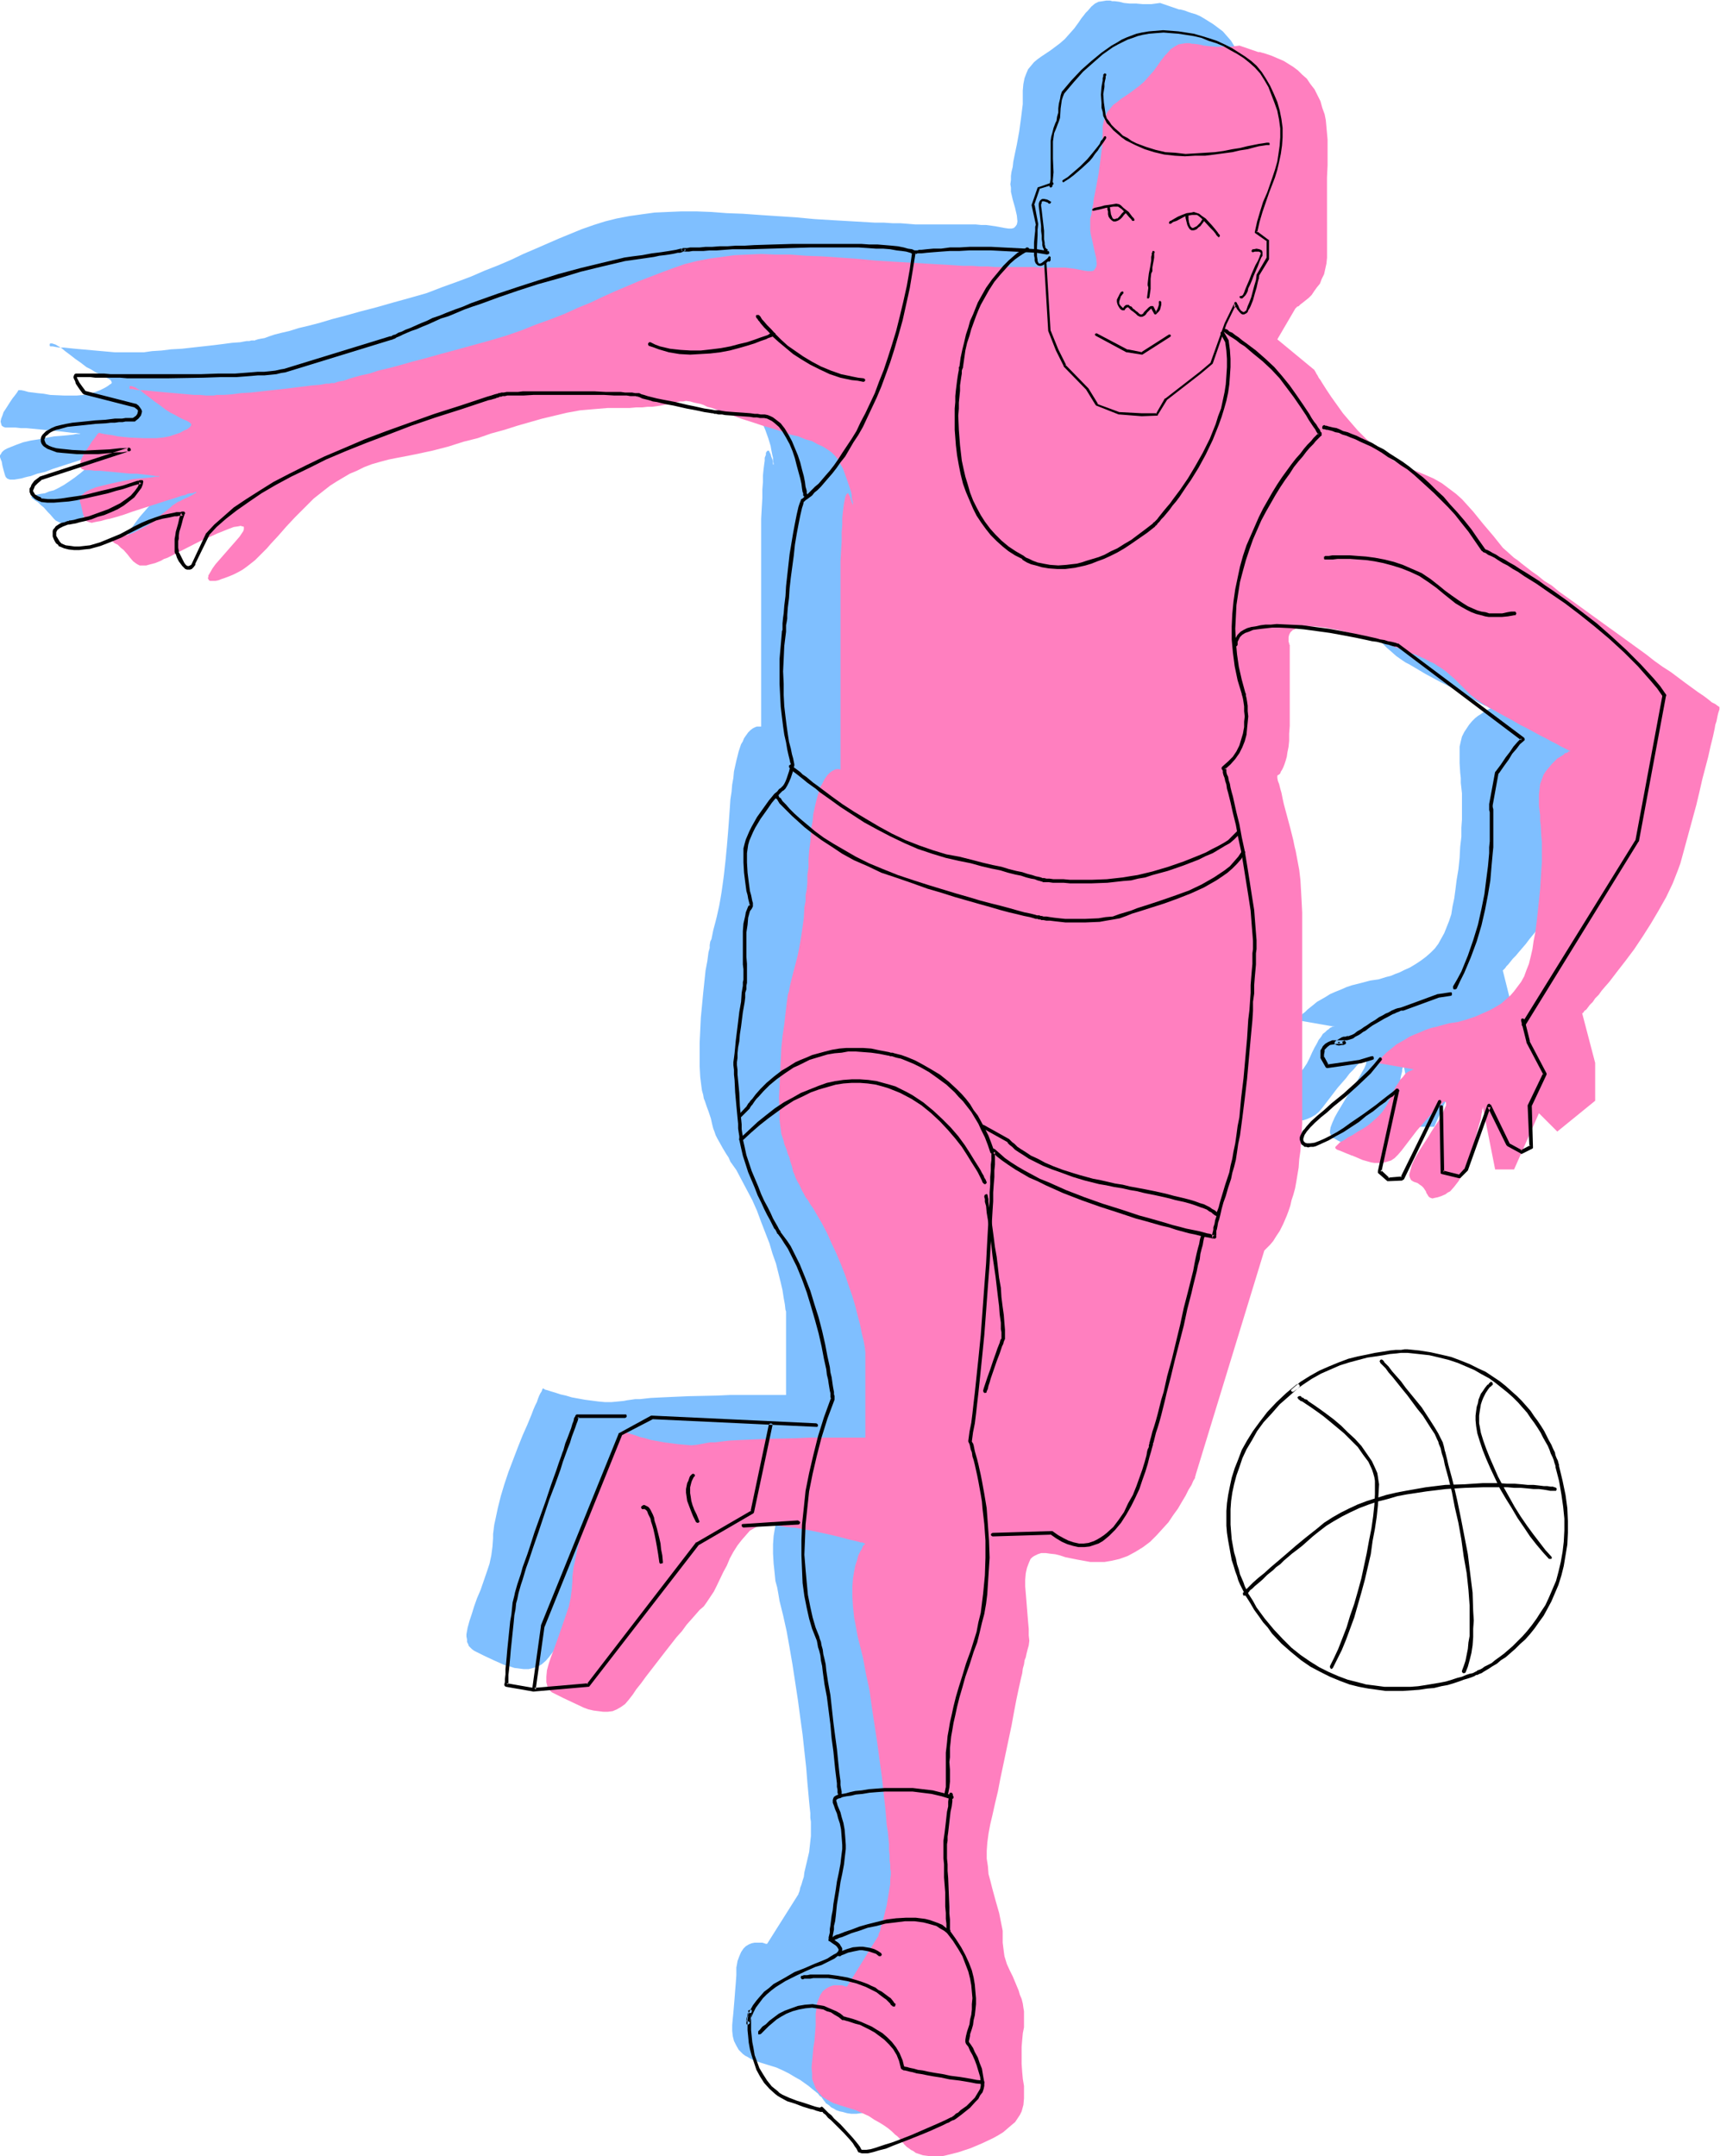 <svg xmlns="http://www.w3.org/2000/svg" fill-rule="evenodd" height="588.515" preserveAspectRatio="none" stroke-linecap="round" viewBox="0 0 2906 3642" width="469.545"><style>.pen1{stroke:none}.brush3{fill:#000}</style><path class="pen1" style="fill:#7fbfff" d="m1960 5-15 2h-14l-11-1h-11l-10-1-8-2-8-1h-4l-3-1h-7l-6 1-7 1-6 3-6 5-6 7-4 4-3 4-4 5-4 6-8 11-8 9-8 9-8 7-8 6-8 6-15 10-7 5-6 5-5 6-5 6-3 7-3 8-2 10-1 11v23l-3 24-3 22-4 22-4 19-2 10-1 9-2 8-1 7v7l-1 7 1 6v7l3 13 4 14 3 13 1 10-1 5-2 3-3 3-4 1h-5l-7-1-16-3-15-2h-8l-10-1h-102l-12-1-13-1h-13l-15-1h-15l-17-1-17-1-35-2-33-2-32-3-31-2-30-2-28-2-27-1-26-2-26-1h-24l-24 1-22 1-22 3-21 3-21 4-20 5-19 6-20 7-39 16-39 17-21 9-21 10-21 9-23 9-23 10-24 9-25 9-26 10-28 8-29 8-28 8-27 7-25 7-23 6-20 6-19 5-17 4-16 5-13 3-12 3-9 3-8 3-6 1-5 1-3 1h-1l-1 1h-6l-4 1h-4l-6 1-5 1-14 1-15 2-16 2-18 2-36 4-18 1-16 2-16 1-14 2h-49l-11-1-45-4-11-1-10-1-9-1h-8l-6-1-5-1h-4l-1-1v-3l1-1h3l3 1 3 1 5 3 5 3 6 5 8 6 9 7 10 7 9 7 8 4 8 5 7 3 3 2 3 1 5 3 4 2 3 2 1 2 1 2-1 2-2 1-4 3-5 3-8 4-8 3-9 3-11 2-11 1h-22l-23-1-11-2-10-1-8-1-8-1-7-2-5-1h-5l-1 2-2 3-3 4-4 5-4 6-7 11-4 6-2 6-2 5-1 5 1 4 1 3 3 2 3 1h17l9 1h9l42 4 10 1 10 1 8 1 8 1h6l5 1h5-2l-2 1h-6l-4 1-9 1-11 1-13 1-26 5-13 2-13 3-11 4-10 4-5 2-4 2-3 2-3 3-1 2-2 3v3l1 3 2 5 1 6 2 8 2 7 1 3 1 2 2 2 2 1 3 1h7l6-1 6-1 7-2 4-1 5-1 11-4 13-3 13-5 59-19 13-4 12-4 5-1 5-2 5-1 3-1h3l2-1h2l-1 1-1 1-2 1-4 2-7 3-5 3-5 2-3 1-3 2h-1l-3 2-4 3-2 2-4 3-4 3-6 5-7 6-4 3-5 4-10 7-9 6-9 5-8 4-8 2-7 3-7 1-5 1-5 1-3 1-2 1-1 1v1l2 2 4 3 5 3 5 5 5 4 7 8 4 4 6 7 3 3 4 2 4 2h11l7-2 8-2 9-4 11-5 49-25 13-6 12-5 11-5 10-4 9-4 9-3 6-1 6-1h2l1 1h1l1 2v1l-1 2-1 3-1 2-5 7-6 7-6 7-8 9-14 16-6 8-5 7-5 6-3 6v6l1 1 2 1 2 1h3l4-1 5-1 5-1 7-2 7-3 8-3 8-4 7-4 7-5 14-11 13-13 6-7 7-7 13-15 14-15 14-16 16-16 16-15 18-15 10-7 10-7 11-7 11-6 12-5 13-6 13-5 14-4 14-4 16-3 15-3 16-3 28-7 27-7 25-7 24-7 23-7 22-7 21-6 42-12 22-5 21-5 22-4 23-2 23-2h37l12-1h9l9-1h8l8-1 6-1 6-1 5-1 4-1 7-1 6-2 6-1h4l6-1 6 1 8 2 4 1 6 1 5 2 7 3 7 2 9 3 9 3 10 4 21 8 20 6 18 6 17 5 16 5 14 4 13 4 12 4 11 4 9 4 9 5 8 4 6 6 7 5 5 7 4 7 4 8 3 7 5 14 4 13 1 6 1 5 1 5 1 4v6l1 3v3l-1-1v-3l-1-5-2-5-1-4-2-4-1-2h-2l-2 2-1 2v3l-2 5v5l-1 7-1 8-1 10v11l-1 13v14l-1 17-1 18v352-1h-7l-3 1-4 2-4 3-4 4-5 7-2 3-2 5-3 5-2 6-2 6-2 8-2 8-2 9-2 9-1 11-2 11-1 12-2 13-1 15-1 14-1 14-1 13-1 12-1 12-1 10-1 11-1 9-2 18-2 15-2 14-2 12-2 11-2 9-2 9-2 8-4 15-3 15-2 4-1 6v5l-2 7-2 15-3 16-2 19-2 19-2 21-2 21-2 42v40l1 18 1 8 1 8 1 7 2 7 1 6 2 5 3 9 3 8 2 6 2 6 2 9 2 8 2 5 2 6 3 6 4 7 5 9 3 5 3 5 4 6 3 7 5 7 5 7 9 17 9 17 9 17 8 18 7 19 7 18 7 18 5 17 6 17 4 16 4 16 3 13 2 13 2 11 1 9 1 3v141h-95l-22 1-47 1-23 1-22 1-20 1-9 1-9 1h-8l-7 1-7 1-5 1-10 1-11 1h-11l-11-1-23-3-22-4-10-3-9-2-9-3-7-2-6-2-4-1-3-2h-1l-1 2-1 3-2 3-2 4-2 5-2 6-3 6-3 7-3 8-7 17-8 18-8 20-16 42-7 21-6 20-5 20-4 19-2 9-1 8-1 8v7l-1 14-2 15-3 14-5 15-10 29-6 14-5 14-4 13-4 12-3 11-2 11v4l1 5v4l2 4 1 3 5 5 4 3 16 8 17 8 18 8 8 2 9 3 8 1 8 1h8l8-2 7-2 7-4 7-6 6-7 6-8 7-9 7-10 8-11 17-22 18-23 17-22 9-11 8-10 8-9 8-9 7-7 6-7 6-7 6-8 5-9 6-11 11-22 5-12 6-11 6-11 6-11 7-10 7-8 8-7 8-5 4-2 5-2 5-1h15l12 2 13 1 13 2 28 5 27 6 13 3 12 3 11 3 10 2 8 2 6 1 2 1 2 1h1-1l-1 2-2 2-2 5-3 5-3 6-3 8-2 9-2 10-2 12-1 14v16l1 17 1 9 1 10 1 10 3 11 2 11 2 12 6 24 6 27 5 28 5 29 9 59 4 30 4 29 3 28 3 27 2 25 1 11 1 11 1 11 1 10 1 9v8l1 7v24l-1 9-2 18-4 17-4 17-1 8-2 6-2 7-2 5-1 5-1 3-1 2v1l-53 84h-2l-3-1-3-1h-13l-5 1-5 2-5 3-4 4-4 6-3 7-3 8-1 6-1 5v13l-1 14-1 12-1 13-1 12-1 12-1 10-1 11v10l1 9 2 8 4 8 4 7 7 7 4 3 4 2 5 3 6 3 6 2 6 2 13 4 13 4 11 5 10 5 10 6 9 5 7 5 7 5 6 5 5 4 5 4 3 4 3 2 2 3 1 1v1h1v1l2 2 1 2 3 2 3 2 3 3 4 2 5 3 6 2 5 1 7 2 7 1h9l8-1 10-1 20-5 20-7 20-8 19-9 8-5 9-6 7-5 7-6 5-6 5-5 4-6 2-6 3-11 2-11v-11l-1-10-1-12-1-12-1-13-1-15v-7l1-7 1-12 1-11 1-10 1-10v-11l-1-6-1-6-1-7-2-8-2-7-2-7-5-12-5-12-3-5-2-5-5-12-4-13-2-6-1-8v-9l-1-9v-10l-1-10-2-10-3-10-6-21-6-22-3-12-2-12-2-12-1-13v-27l2-15 4-16 4-17 4-18 4-21 5-21 18-90 4-22 5-21 4-19 4-18 1-8 2-8 1-7 2-7 1-5 2-5 1-4 1-4 1-7 1-8v-9l-1-11v-11l-1-12-3-25-1-24v-11l1-11 1-9 3-8 4-7 2-3 3-2 6-3 7-2h7l8 1 8 1 9 2 9 3 9 2 11 2 10 2 11 2h24l13-2 12-3 14-5 14-7 12-8 12-9 11-11 11-11 9-11 9-12 8-11 7-12 6-10 5-10 4-8 4-7 2-5 1-2 1-2v-1l116-380h1l2-2 3-3 4-4 5-6 5-8 6-10 6-11 3-7 3-7 2-8 3-9 3-9 3-10 2-10 3-11 2-12 1-12 2-14 2-14 1-15 1-16 1-16v-356l-1-20-1-18-1-18-2-16-3-16-3-16-2-8-3-10-5-20-10-41-2-10-3-9-2-8-1-7-2-6-1-4-1-3v-1h1l1-1 2-1 1-2 2-3 2-3 2-4 2-5 2-6 1-7 2-8 1-9 2-10v-163l-1-2-1-2v-8l1-4 2-4 5-4 2-1 4-2 3-2h5l5-1h20l8 1 9 1 10 1 11 3 12 3 13 3 14 4 15 4 15 5 14 5 13 4 12 5 11 4 10 4 9 4 8 4 8 4 7 3 6 4 5 3 10 7 8 7 7 6 6 6 13 13 7 6 9 8 10 7 6 4 6 3 27 16 13 7 13 7 12 6 11 6 10 6 10 5 9 5 8 4 7 4 6 3 5 2 3 2 2 1h1l-1 1h-1l-3 2-3 1-4 3-4 3-5 3-5 4-5 5-5 6-4 6-4 6-4 8-2 8-2 9v28l1 16 1 9v8l2 18v44l-1 14v15l-2 17-1 19-2 19-3 18-2 16-2 15-3 14-2 13-4 12-4 10-4 10-5 9-5 9-6 8-7 7-8 7-8 6-9 6-10 6-9 4-8 4-8 3-7 3-8 2-13 4-7 1-7 1-15 4-8 2-8 2-9 3-9 4-10 4-9 4-8 5-7 4-7 4-6 5-5 4-5 4-4 4-4 3-3 3-2 3-2 2-1 2-1 1 63 11h-4l-4 2-2 2-3 2-3 3-4 3-3 5-4 5-3 6-4 7-4 8-4 9-5 10-6 9-7 8-9 7-8 7-9 7-10 5-8 6-8 4-7 4-6 4-5 3-2 4-1 1v1l1 1 1 1 2 2 2 1 13 5 13 5 13 6 14 3 7 2h14l6-2 7-3 7-4 6-5 6-7 13-17 13-17 14-16 6-8 7-7 5-6 5-5 5-3 3-3 3-1v1l1 1v2l-1 3v2l-3 7-4 7-5 9-5 9-7 9-6 10-12 20-6 10-5 9-4 9-3 8-1 6v4l1 2 1 2 1 3 2 1 3 1 5 3 4 2 4 3 2 3 3 3 1 3 3 6 2 2 2 2 2 1h7l5-1 5-2 8-3 3-3 4-3 7-7 7-9 6-10 6-12 5-12 9-26 4-13 3-12 3-11 2-10 2-8v-3l1-3v-4l1-1v-1l21 106h31l43-96 31 32 63-53v-63l-21-84 1-1 1-1 2-2 2-3 3-3 4-5 4-5 5-5 5-6 6-7 6-7 6-8 14-17 14-18 14-20 15-21 14-22 13-22 13-23 11-23 9-23 4-11 3-11 23-88 5-22 6-21 5-20 4-19 4-17 4-16 4-14 3-13 2-9 1-4v-4l1-2v-2l1-1v-1h-1l-3-2-3-3-6-4-7-5-8-5-9-7-10-7-11-8-12-9-13-9-13-10-14-9-14-11-30-21-61-44-29-21-14-10-13-10-13-10-12-8-11-9-11-7-9-7-8-7-7-5-6-4-9-9-9-9-17-19-16-21-17-20-9-11-10-10-11-9-11-10-13-9-14-7-15-8-17-6-9-4-8-3-18-9-16-11-15-13-15-13-14-14-13-15-12-14-11-14-9-14-9-12-7-11-3-5-2-4-2-4-2-3-2-2-1-2v-1l-1-1-63-52 32-53 2-2 2-1 4-3 4-3 4-4 5-5 5-4 5-6 5-7 4-7 4-7 3-8 3-9 1-9 1-10V247l1-20 1-42v-22l-2-22-2-10-2-11-3-10-4-11-4-10-6-10-6-10-7-8-7-8-8-6-8-6-8-5-8-5-7-4-7-3-7-2-6-2-5-2-4-1-4-1h-2l-32-11z"/><path class="pen1" style="fill:#ff7fbf" d="m2094 77-15 2h-25l-11-1-9-1-9-2-8-1h-3l-4-1h-7l-6 1-6 1-7 4-6 4-6 7-4 4-3 4-4 5-4 6-8 11-8 9-8 9-8 7-8 6-8 6-15 10-6 5-7 5-5 6-5 6-3 7-3 8-2 10v11l-1 23-3 24-3 22-4 22-4 20-1 9-2 9-1 8-2 7v20l1 7 3 13 3 14 3 13 1 10-1 5-2 3-2 3-4 1h-6l-7-1-15-3-16-2h-40l-14-1h-65l-12-1h-13l-14-1h-15l-15-1-16-1-18-1-34-2-34-2-32-2-31-3-29-2-29-2-27-1-26-2h-25l-25-1-23 1-22 1-22 3-22 3-20 4-20 5-20 7-19 7-39 15-40 17-20 9-21 10-22 9-22 10-23 9-25 9-25 10-26 9-27 8-29 8-29 8-26 7-25 7-23 6-21 6-19 5-17 4-15 5-14 3-11 3-10 3-8 3-6 1-5 1-2 1h-1l-2 1h-5l-4 1h-5l-5 1-6 1-13 1-16 2-16 2-17 2-36 4-18 2-17 1-15 2-14 1h-12l-5 1h-13l-10-1h-10l-11-1-45-4-11-1-9-1-10-1h-7l-7-1-4-1h-5v-5h3l3 1 3 1 5 3 5 3 6 5 8 6 9 7 10 7 9 7 8 5 8 4 7 4 6 3 5 2 4 2 3 2 2 2v2l-1 2-2 2-4 3-5 2-7 4-9 3-9 3-11 2-11 1h-22l-23-1-10-1-10-1-9-2-8-1-6-1-5-1-3-1h-1l-1 1-2 2-2 3-3 4-4 5-3 5-8 12-3 5-3 6-2 5v10l2 3 3 1 2 1h9l8 1h9l10 1 42 4h10l9 1 9 1 8 1 6 1h9-2l-2 1h-5l-5 1-9 1-11 1-12 1-26 5-14 3-12 3-12 3-10 4-4 2-4 2-3 3-3 2-2 3-1 2v6l2 6 1 5 2 9 2 6 1 3 1 2 2 2 2 1 3 1 4 1 4-1 5-1 6-1 7-2 4-1 5-1 11-3 13-4 14-5 59-19 13-4 12-4 5-1 4-2 5-1h3l3-1 2-1h1l1 1-2 1-2 1-3 2-8 4-5 2-4 2-3 2-3 1-2 1-3 2-3 2-3 2-3 3-5 4-5 4-8 6-4 4-5 3-9 8-10 5-9 5-8 4-8 3-7 2-6 1-6 2h-4l-3 1-3 1v2l2 2 3 3 6 3 5 5 5 4 7 8 3 4 6 7 4 3 3 2 4 2h11l7-2 8-2 10-4 5-3 6-2 49-25 12-6 12-5 11-5 10-4 10-4 8-3 7-1 5-1 2 1h2l1 1v4l-1 3-2 3-4 6-6 7-7 8-7 8-14 16-7 8-5 7-4 7-3 5v3l-1 1 1 2 1 2 2 1h9l5-1 5-2 6-2 8-3 7-3 8-4 7-4 7-5 14-11 13-13 7-7 6-7 13-14 14-16 15-16 15-15 16-16 19-15 9-7 11-7 22-13 12-5 12-6 13-5 14-4 15-4 15-3 16-3 15-3 28-6 27-7 25-8 24-6 23-8 22-6 22-7 42-12 21-5 21-5 22-4 23-2 24-2h37l11-1h10l9-1h8l7-1 7-1 5-1 5-1 4-1 8-1 6-2 5-1h5l5-1 7 1 7 2 5 1 5 1 6 2 6 3 8 2 8 3 9 3 11 4 21 8 19 6 18 6 17 5 16 5 14 5 13 3 12 5 11 3 9 5 9 4 8 5 7 5 6 6 5 6 4 8 4 7 3 8 5 14 4 12 2 6 1 5v5l1 4 1 3v9-4l-2-5-3-9-2-4-1-2h-1l-1 1-1 1-1 2-1 3-1 5-1 5-1 7-1 8-1 10v11l-1 13v15l-1 16-1 18v352l-2-1h-5l-3 1-4 2-4 3-4 4-5 7-2 4-2 4-3 5-2 6-2 7-2 7-2 8-2 9-2 9-1 11-2 11-1 12-1 13-2 15-1 14v14l-2 13v12l-1 12-2 10v10l-2 10-1 18-2 15-2 14-2 12-2 11-2 10-2 8-2 8-4 15-4 16-1 4-1 5-1 6-2 6-2 15-2 17-2 18-3 20-2 20-1 22-2 42-1 20 1 19v18l1 9 1 7 1 8 2 6 2 6 1 5 4 10 2 7 3 7 1 5 3 9 2 9 2 4 2 6 3 6 4 7 4 9 3 5 3 6 4 5 4 7 5 7 4 7 10 17 9 17 8 18 8 17 8 19 7 18 6 18 6 17 5 17 4 16 4 15 3 15 3 12 2 11 1 9v144h-94l-23 1-46 1-24 1-22 1-20 1-9 1-8 1-8 1h-8l-6 1-5 1-11 2-10 1-12-1-11-1-23-3-22-4-10-3-9-2-8-3-7-2-7-2-4-1-2-2h-2l-1 2-1 3-1 3-2 4-2 5-3 6-3 6-3 7-3 8-7 17-8 18-8 20-15 42-7 21-7 20-5 20-4 19-2 9-1 8-1 8v7l-1 14-2 15-3 14-5 15-10 29-5 14-5 14-5 13-4 12-3 11-1 11v9l1 4 1 4 2 3 2 3 3 3 4 2 16 8 17 8 17 8 8 3 9 2 8 1 8 1h8l8-1 7-3 7-4 7-5 6-7 7-9 6-9 8-10 8-11 17-22 17-22 18-23 9-10 8-11 8-9 7-8 7-8 7-6 5-7 6-9 6-9 5-10 11-23 6-11 5-12 6-11 7-11 7-9 7-8 7-8 9-5 4-2 4-1 5-1 5-1 11 1 11 1 13 2 13 1 28 5 28 6 13 3 12 3 11 3 9 2 8 2 3 1h3l2 1 2 1h1l-2 2-2 2-2 5-3 5-3 6-2 8-3 9-2 10-2 12-1 14v16l1 17 1 9 1 10 2 10 2 11 2 11 3 12 6 24 5 27 6 28 4 29 9 59 4 30 4 29 3 28 3 27 2 25 2 12 1 11 1 10v10l1 9v8l1 8v6l1 5v5l-1 8v8l-3 18-3 18-4 16-2 8-2 7-2 6-1 6-2 4-1 3v2l-1 1-52 84h-3l-2-1-4-1h-13l-4 1-5 2-5 3-5 4-4 6-3 7-3 8-1 6v5l-1 6v21l-1 12-1 13-2 12-1 12-1 10-1 11 1 10v9l3 8 3 8 5 7 6 7 8 5 5 3 6 3 6 2 6 2 13 4 13 4 11 5 11 5 9 6 9 5 8 5 7 5 6 5 5 5 4 3 4 4 2 3 2 2 1 2h1l1 2 1 1 2 2 2 2 3 2 4 3 4 2 4 3 6 2 6 2 7 1 7 1h17l9-2 20-5 21-7 19-8 19-9 9-5 8-5 7-6 7-6 6-5 4-6 4-6 3-6 3-11 1-11v-21l-2-12-1-11-1-14v-29l1-12 1-11 2-10v-27l-1-6-1-7-2-8-3-7-2-7-5-12-5-12-5-10-5-11-4-13-1-7-1-8-1-8v-20l-2-10-2-10-2-10-6-21-6-22-3-12-3-11-1-13-2-13v-13l1-14 2-15 3-16 4-17 4-18 5-21 4-21 19-90 4-22 4-21 4-19 4-18 2-8 1-8 2-7 1-7 2-5 1-5 1-4 1-4 2-7 1-8-1-9v-11l-1-11-1-12-2-25-2-24v-11l1-11 2-9 3-8 3-7 3-3 3-2 6-3 6-2h8l7 1 9 1 8 2 9 3 10 2 10 2 11 2 11 2h24l12-2 13-3 14-5 13-7 13-8 12-9 11-11 10-11 10-11 8-12 8-11 7-12 6-10 5-10 5-8 3-7 3-5v-2l1-2v-1l116-379 1-1 2-2 3-3 4-4 5-6 5-8 6-9 6-12 3-7 3-7 3-8 3-9 2-9 3-9 3-11 2-11 2-12 2-12 1-14 2-14 1-15 1-15 1-17v-356l-1-20-1-18-1-17-2-17-3-16-3-16-2-8-2-10-5-20-11-41-2-9-2-10-2-7-2-8-2-5-1-5v-4l1-1 2-1 2-2 1-3 2-3 2-4 2-5 2-6 2-7 1-7 2-10 1-10v-12l1-13v-137l-1-1v-2l-1-2v-8l1-4 2-4 4-4 3-1 3-2 4-1 4-1 5-1h20l8 1 9 1 10 2 11 2 12 3 13 3 14 4 16 5 15 5 14 4 13 5 11 4 11 5 10 3 9 4 9 4 7 4 7 3 6 4 5 3 10 7 8 7 7 6 6 6 13 13 7 7 9 7 10 7 6 4 7 4 27 15 13 7 12 7 12 6 11 6 11 6 10 5 9 5 8 4 7 4 6 3 4 2 4 2 2 1h1l-1 1h-2l-2 2-4 1-3 3-5 3-5 3-4 4-5 5-5 6-5 6-4 6-3 8-3 8-1 9-1 9v19l2 16v9l1 8 1 18 1 10v34l-1 14-1 16-1 16-2 19-2 19-2 18-2 16-3 15-2 14-3 13-3 12-4 10-4 11-5 9-6 8-6 8-6 7-8 7-8 7-10 6-9 5-9 4-9 4-7 3-15 5-14 4-7 1-7 1-15 4-7 2-9 2-9 3-9 4-10 4-9 4-8 5-7 4-7 4-6 5-5 4-5 4-4 4-3 3-3 3-3 3-2 2-1 2v1h-1l63 11h-1l-2 1-5 2-2 1-3 2-3 3-3 4-4 4-3 5-4 6-4 7-4 8-4 10-5 9-6 9-7 8-9 8-8 7-9 6-9 5-9 6-8 4-7 5-6 3-4 4-3 3-1 1v2l1 1 1 1 2 1 3 1 12 5 13 5 14 6 14 4 6 1h14l7-2 7-2 6-4 6-6 6-7 13-17 13-17 14-16 7-8 6-7 6-5 4-5 5-4 3-3 3-1v1l1 1v5l-1 2-3 7-3 7-5 9-6 9-6 9-6 10-13 20-6 10-5 9-4 9-2 8-2 7v3l1 3 1 2 1 2 3 2 2 1 6 2 4 3 3 2 3 3 4 6 1 3 2 3 1 2 2 2 2 1 3 1 4-1 5-1 6-2 7-3 4-3 4-2 7-8 7-9 6-10 5-12 6-12 8-26 4-13 3-12 3-11 3-10 1-8 1-3v-3l1-3v-3l21 106h32l42-95 31 31 64-52v-64l-22-84h1l1-1 2-3 3-2 3-4 3-4 5-5 4-6 6-6 5-7 6-7 7-8 13-17 14-18 15-20 14-21 14-22 13-22 13-23 11-23 9-23 4-11 3-11 24-88 5-21 5-22 5-19 5-19 4-18 4-16 3-14 1-6 2-6 1-5 1-5 1-4 1-3 1-3v-4l-3-2-4-3-6-3-6-5-8-6-9-6-11-8-11-8-12-9-12-9-14-9-14-10-14-11-29-21-61-44-29-21-14-10-14-10-12-10-13-8-11-9-10-7-9-7-9-7-6-5-6-4-10-9-9-8-16-20-17-20-17-21-9-10-10-11-10-9-12-9-12-9-14-8-16-7-17-7-8-3-9-4-17-9-16-11-16-13-15-13-14-14-13-15-12-14-10-14-10-14-8-12-7-11-3-5-3-4-2-4-2-3-1-2-1-2-1-1v-1l-63-52 31-53h1l1-2 3-1 3-3 4-3 5-4 5-4 5-5 4-6 5-7 5-6 3-8 4-8 2-9 2-9 1-10V300l1-21v-43l-2-22-1-11-2-10-4-11-3-11-5-10-5-10-7-9-6-9-8-7-7-7-8-6-8-5-8-5-7-3-7-3-7-3-6-2-6-2-4-1-3-1h-3l-32-11z"/><path class="pen1 brush3" d="M1391 3561h-2l-3-1-5-1-4-1-6-2-12-4-13-4-13-5-11-5-5-3-3-3-10-8-8-10-7-11-6-10-4-11-4-11-2-12-2-10-1-10-1-10v-22l1-5v-4l-1 2h-3l-1-1-1-2v2l-1 2v3l-1 3-1 4v8h1l1 1 2-1 2-2 2-9 4-9 4-8 6-8 6-8 6-6 8-7 8-6 16-10 18-9 17-8 16-7 10-3 8-4 8-4 6-3 5-4 4-3 3-4 1-3v-3l-1-2-2-3-1-2-3-3-3-2-4-3-4-2 1 1v2-1l1-1v-6l1-5 1-5v-6l2-8 1-8 1-10 1-10 2-12 2-12 2-14 3-14 3-16 1-9 2-17v-7l-1-14-1-12-2-11-3-10-2-8-3-7-2-5-1-4-1-3v-2l3-2 4-1 1-1 4-1 5-1 8-1 8-2 11-1 12-2 12-1 14-1h47l16 2 16 2 17 4 16 5 3-1 1-1v-3l-1-1-1-1-17-4-16-4-17-2-17-2h-47l-14 1-13 1-12 2-11 1-9 2-7 2-6 1h-2l-1 1h-2l-4 1-2 1-3 2-1 2-1 3v5l2 5 2 6 3 7 2 8 3 9 2 10 1 13 1 13v7l-1 8-1 8-1 9-3 16-3 14-2 14-2 12-2 12-1 10-2 10-1 8-1 8-1 6v6l-1 4-1 4v6l2 1 4 3 3 2 3 2 2 2 2 3 1 2-1 3-3 3-4 2-5 3-6 4-7 3-15 6-16 7-18 7-17 10-18 10-8 7-8 6-7 8-6 7-6 8-5 9-4 10-2 10v-1l1-1h2l2 1 1 2 1-7 1-5 1-4v-6l-2-1-2 1-2 1v9l-1 7v17l1 10 1 11 2 11 3 11 4 12 4 12 6 11 7 11 9 10 10 9 4 3 5 3 11 6 13 4 13 5 13 4 5 1 5 2 4 1 3 1h4l1 1 1-1 2-2-1-2-2-2z"/><path class="pen1 brush3" d="M1386 3564h1l2 2 2 3 4 3 4 5 5 4 11 11 11 11 10 11 5 6 3 5 3 4 2 4 1 2 3 1 3 1h10l9-2 10-3 12-3 12-5 26-10 25-10 12-5 11-5 9-4 8-4 3-1 3-2 2-1 2-1h1l2-1 3-2 4-3 4-3 5-4 10-8 9-10 5-5 3-6 4-5 2-6 1-5v-6l-2-11-2-12-4-10-3-9-5-9-3-7-4-6-3-4v-2l1-4 1-5v-2l1-3 2-6 2-7 1-8 2-8 1-9 1-10v-10l-1-11-1-12-2-12-3-12-5-13-6-13-7-13-9-14-10-14v1h1v-1l-1-2v-17l-1-10v-11l-1-24-1-25-1-12v-11l-1-10v-24l1-6v-7l1-7 4-35 2-9 1-8v-6l1-6-1-2-1-1h-3l-1 2-1 6-1 7v8l-2 9-2 18-2 17-1 7-1 7v30l1 10v22l2 25v24l1 11v10l1 8v14l1 2 10 13 9 14 7 12 5 13 5 13 3 12 2 11 1 11 1 11-1 10v9l-1 9-2 8-1 8-2 6-2 6-2 8-1 6v4l1 3 4 5 3 7 4 7 4 9 3 8 3 10 3 10 1 10v5l-1 5-3 5-3 5-3 5-5 5-9 9-10 7-4 4-4 2-3 3-3 2-1 1h-1l-10 5-11 5-23 10-23 10-23 9-11 4-10 3-9 3-9 3-7 2-7 1h-8l-1-1-2-4-3-4-4-5-5-6-10-11-11-12-11-10-4-5-5-4-4-4-3-3-2-2-1-1-2-1-1 1h-1l-1 3 1 2z"/><path class="pen1 brush3" d="m1286 3435 1-1 3-3 4-4 5-5 6-5 7-6 8-5 9-5 10-4 11-3 11-2 11-1 13 2 6 1 6 3 7 2 6 4 7 4 6 5h3l3 1 4 1 6 2 6 2 8 2 8 4 8 4 9 5 8 6 8 6 8 8 7 8 6 10 4 10 3 12 1 2h1l1 1 2 1h2l4 1 4 1 5 1 7 2 7 1 10 2 11 2 13 2 14 3 17 2 18 3 10 2 11 1h2l1-2v-2l-2-2-11-1-10-2-18-3-16-2-14-3-13-2-11-2-9-2-8-1-7-2-5-1-4-1-3-1h-2l-2-1h-1l1 1v1l-3-12-5-12-6-10-7-9-8-8-8-7-10-6-8-5-9-4-9-4-8-3-6-2-7-2-4-1-3-1h-1l1 1-7-6-7-4-7-3-7-3-7-3-6-1-7-1-6-1-13 1-12 2-11 4-11 4-10 5-8 6-8 6-6 6-6 4-4 5-2 2-1 1v5h3l2-1zm136-401v-8l-1-5-1-6v-7l-1-7-1-8-2-19-2-20-3-22-3-23-5-46-4-22-3-20-1-10-2-9-2-8-1-8-2-7-1-6-2-5-1-4-6-15-5-17-4-18-4-20-2-21-2-22-2-25 1-25 1-26 3-28 3-28 6-30 7-30 8-31 10-32 12-32v-6l-1-3v-4l-1-5-1-6-1-7-1-7-2-8-1-9-4-18-4-21-5-22-6-23-7-22-7-23-9-23-9-22-10-20-5-10-6-9-6-8-6-8 1 1v-1l-1-1-2-3-2-4-4-7-4-7-4-9-5-10-6-11-5-11-5-13-11-26-9-27-3-14-3-13v-5l-1-5-1-7v-8l-1-10-2-21-1-22-2-21-1-10v-8l-1-8v-5l1-7v-8l1-10 2-10 1-12 2-13 3-24 3-17 1-8v-8l2-6v-6l1-5v-32l-1-12v-41l2-13 1-12 3-11 3-4 2-4v-6l-1-3-1-5-1-5-2-7-2-15-2-16-1-17v-16l1-7 1-7 2-7 3-7 3-7 4-8 9-15 10-14 9-13 5-6 4-4 4-5 3-3 2-2 2-1 3-3 3-5 3-6 3-7 2-6 2-6 1-5 1-4v-2l-1-5-1-5-2-7-2-10-3-11-2-13-2-14-2-16-2-17-1-19v-19l-1-21 1-21 1-22 3-24v-11l1-5 1-6v-6l1-13 2-16 1-16 2-18 5-37 2-19 3-18 3-16 3-15 3-13 2-6 1-5v1h-1 1l1-1 2-2 3-2 4-3 4-3 4-5 5-4 6-6 6-7 6-7 7-8 7-9 7-10 8-10 7-12 7-12 8-12 8-14 7-15 8-17 8-17 8-19 7-19 8-22 7-22 7-24 7-25 6-27 6-27 5-30 5-31-1 2-2 1h4l2-1h7l9-1 12-1 13-1 14-1h16l17-1h36l19 1 39 2 19 1 18 3 3-1 1-2-1-2v-1h-2l-18-3-19-1-39-2-19-1h-37l-17 1h-16l-15 2h-13l-11 1-9 1h-4l-3 1h-6l-2 1-1 2-4 29-5 28-6 27-6 25-6 24-7 23-7 22-7 21-8 20-7 19-8 17-8 17-8 15-7 15-8 13-8 12-8 12-7 11-7 10-7 9-7 8-6 7-6 7-6 5-5 5-4 4-4 4-4 3-2 2-2 2-2 1-1 1v1l-2 5-2 6-3 13-3 15-3 16-6 36-4 36-2 18-1 17-2 16-1 13-1 7-1 10v11l-1 2v1l-2 23-2 23v42l1 20 1 19 2 17 2 16 2 14 3 13 2 12 2 9 2 8 1 5 1 2v3-2l-3 12-4 12-2 5-2 4-2 3-2 2-2 2-3 2-3 4-5 4-4 5-5 6-10 14-10 14-9 16-4 8-3 7-3 7-2 7-2 8v24l1 17 2 16 2 15 2 7 1 6 1 4 1 4v3l1 1v-3l-3 4-2 5-2 5-1 6-3 13-1 13v56l1 8v18l-1 4v6l-1 6-1 6-1 15-3 17-3 25-3 24-1 11-1 10-1 8-1 7v5l1 8v8l1 9 1 21 2 22 2 21 1 10v8l1 7 1 6v6l3 14 3 13 9 28 11 26 5 13 6 12 5 11 5 10 5 9 4 8 3 6 2 2 1 2 2 4v1h1l6 8 5 8 6 9 5 10 10 20 9 22 8 22 7 23 7 24 6 22 5 22 4 21 2 9 2 9 1 9 2 8 1 7 1 6 1 6 1 4v7l1 2v1-2l-12 33-10 32-8 32-7 30-6 30-3 29-3 28-1 27v25l1 24 1 23 3 22 4 20 4 18 5 17 6 15 2 5 1 5 1 6 2 6 2 8 1 9 2 9 1 9 3 22 4 21 6 47 2 23 3 22 2 20 1 10 1 8 1 8 1 8v6l1 5v5l1 3v3l1 2 1 1h1l3-1v-2z"/><path class="pen1 brush3" d="M1364 836v-1l-1-2v-4l-2-7-1-8-2-10-3-11-3-12-4-12-5-12-5-12-6-11-6-10-7-9-9-7-4-3-4-2-5-2-5-1h-7l-5-1h-5l-7-1-13-1-15-1-13-1-7-1-5-1h-7l-5-1-6-1-7-1-9-2-9-2-10-2-21-5-21-4-10-2-8-2-8-2-6-2-4-1-2-1h-1 1l1 1-1-1-2-1h-7l-5-1h-12l-7-1h-25l-19-1H883l-8 1h-19l-5 1h-4l-3 1h-2l-1 1h-1l-4 1-6 2-7 2-45 15-44 14-42 15-39 14-37 14-35 15-33 14-31 15-28 14-27 14-24 15-22 14-21 14-17 15-16 14-13 14-1 1-23 49-1 2-1 2-2 1-2 1h-2l-2-1-2-2-2-3-2-4-3-6-3-6-1-1v-3l-1-5v-11l1-4v-5l1-7 2-6 2-7 2-8 3-9 1-1-1-2-1-1h-4l-2 1h-7l-4 1-10 2-10 2-12 4-11 4-12 5-8 4-6 3-7 4-15 8-17 7-17 7-17 5-9 1-9 1h-8l-7-1-8-1-7-3-1-1-2-2-3-5-3-5v-6l2-4 4-3 6-3 8-3h2l5-1 6-1 7-2 9-2 11-3 10-4 11-3 12-5 11-5 10-6 9-7 9-7 6-8 6-8 2-5 1-5v-1l-1-2h-5l-2 1h-2l-3 1-3 1-9 3-9 3-12 3-12 3-13 3-28 7-13 2-14 2-13 2-11 1H81l-9-1h-2l-1-2-5-2-5-3-1-2-2-3v-2l1-2 2-5 5-5 6-5h-1l150-49 2-1v-2l-1-2-2-1-7 1h-8l-9 1-9 1-21 1-21 1-21-1-9-1-10-1-8-1-7-2-5-2-5-3-2-4-1-3v-1l1-2 1-3 4-3 2-2 3-2 4-2 5-2 5-1 7-2 7-2 9-1 20-2 18-2 18-1 8-1h7l7-1h6l5-1h16l1-1 5-4 4-5 1-3 1-4-1-3-2-3-3-4-4-3h-1l-86-22h1l1 1-6-8-5-7-2-4-1-2-1-2v-2 1h23l8 1h42l12 1h69l59-1 29-1h27l13-1 13-1 11-1h11l10-1 10-1 8-2 7-1 179-55h1l2-1 3-1 3-2 5-2 6-3 7-3 7-3 9-3 9-4 10-4 11-5 11-5 13-4 12-5 14-6 14-5 15-5 30-11 32-11 34-11 36-10 36-11 37-9 38-9 49-7 9-2 9-1 7-1 6-1 5-1 4-1h4l3-1 3-1 2-1 1-1v-2h-1l-1-1-2-1 2 1 1 2-1 2-2 1h10l6-1h18l11-1h12l13-1 14-1h30l33-1 34-1 34-1h82l15 1 14 1h12l12 1 11 2 9 1 7 1 7 2 4 2h4l1-2v-2l-2-2-4-2-7-1-7-2-10-2-10-1-12-1-12-1h-14l-14-1h-115l-34 1-32 1-16 1h-15l-14 1h-13l-13 1h-11l-10 1h-16l-5 1h-7l-2 1-1 2 1 2 2 1-1-1-1-1v-2l1-1h-3l-4 1-4 1-6 1-6 1-13 2-16 2-16 3-16 2-14 2-38 9-37 9-37 10-35 11-34 11-33 11-31 11-14 5-14 6-14 5-13 5-12 5-12 4-10 5-10 4-9 4-9 4-8 3-6 3-6 2-5 3-4 1-3 2h-2v1-1l-179 55-6 1-9 2-9 1-10 1h-11l-12 1-13 1-13 1h-28l-29 1H187l-11-1h-48l-2 1-1 2-1 3 1 3 2 4 1 4 6 9 6 8h1v1l86 22 4 3 2 2v2l-1 4-2 3-4 3-2 1h1-13l-6 1h-12l-8 1-8 1-17 1-19 2-20 2-11 2-9 2-8 2-7 3-5 3-4 2-3 3-3 3-2 3-1 3v6l1 3 2 3 2 2 3 2 3 2 8 3 8 3 10 1 12 1 12 1h36l11-1 11-1 9-1h9l6-1h4l2-1h1-3l-1-2 1-3 1-1-150 49-1 1-4 3-4 3-3 4-2 3-1 3-2 3v6l2 5 3 3 3 3 3 2 4 2 3 1 2 1h1l9 1h11l12-1 13-1 13-2 14-3 27-6 13-3 13-4 12-3 9-3 9-3 7-2h3l2-1h1l1-1-2 1-1-1-1-2v-1l-1 4-2 5-5 7-7 8-8 6-10 7-10 5-10 5-11 4-11 4-11 4-9 2-9 2-7 2-6 1h-2l-1 1h-2l-5 2-5 1-4 2-3 2-3 2-2 3-2 2-1 3v9l2 5 2 4 2 3 3 2 1 2 1 1h1l7 3 8 2 9 1h9l8-1 10-1 18-5 18-7 17-7 15-8 8-4 6-3 8-4 11-5 11-5 11-3 11-2 9-2h4l4-1h5l1-1h-1l-1-1-1-3-3 9-2 9-2 7-2 7-1 7-1 5v22l1 3 1 1 2 6 3 6 3 4 3 4 3 3 2 2 3 1h5l3-1 3-3 3-4v-2l24-49-1 1 13-14 16-14 18-14 20-14 22-15 24-14 26-14 29-14 30-15 33-14 35-14 37-14 39-15 41-14 44-14 45-15 5-1 3-1 4-1 2-1 4-1 1-1h3l2-1h4l4-1h27l17-1h120l17 1h21l6 1h9l3 1h1l-1-2v1l1 1 3 1 4 2 4 1 4 1 4 1 6 2 7 1 8 2 9 2 11 2 22 5 11 2 10 2 9 2 7 1 6 1h2l2 1h3l4 1h6l5 1 14 1 28 2 6 1h6l5 1h7l5 1 4 2 4 2 4 3 8 7 6 8 6 10 6 11 5 12 4 12 3 12 3 11 3 11 2 9 1 8 1 6 1 2v4l2 2h2l2-1 1-2z"/><path class="pen1 brush3" d="m1278 537 1 1 1 1 1 2 2 2 2 3 6 7 7 7 8 9 10 9 12 10 12 10 14 9 15 9 16 8 17 8 18 6 19 4 10 1 10 2 2-1 1-2-1-2-2-1-9-1-10-2-19-4-17-6-17-7-15-8-15-9-13-9-13-9-11-10-9-9-8-9-7-7-6-7-2-2-2-3-1-2-1-1-1-1-1-1h-4l-1 2 1 3z"/><path class="pen1 brush3" d="M1306 562h-1l-1 1h-2l-2 1-3 2-3 1-9 3-11 4-12 4-13 3-15 4-16 3-16 2-18 2h-17l-17-1-18-2-17-4-8-3-8-4h-2l-2 2v2l1 2 9 3 8 3 17 5 18 3 18 1 17-1 17-1 17-2 16-3 15-4 14-4 13-4 10-4 9-3 4-2 3-1 3-1 2-1h2v-1h1l1-1v-3l-2-1h-2zm428-144-1 1-3 2-4 2-7 4-7 6-8 7-9 9-9 11-10 12-10 14-9 16-5 9-4 10-4 10-5 11-3 11-4 12-3 13-3 12-3 14-2 15-1 1v5l-1 5-1 6-1 7-1 8-1 8-1 10v10l-1 11v36l2 26 2 17 3 17 3 15 4 16 5 14 6 14 6 14 6 12 8 12 8 11 8 10 10 10 10 9 10 8 11 7 12 6h-1 1v1l3 2 5 3 7 3 8 2 10 3 12 2 14 1h14l8-1 8-1 9-2 9-2 10-3 10-4 11-4 11-5 12-6 12-7 12-8 13-9 13-9 14-11v-1l2-1 2-3 3-3 3-4 4-4 5-6 5-6 5-7 6-7 6-8 6-9 6-9 7-10 13-21 12-22 12-25 10-25 5-14 4-13 4-14 3-14 2-14 1-14 1-15v-14l-1-15-2-15v-1l-8-14-2-1h-2l-2 2 1 3 7 13 2 14 1 14v14l-1 15-1 14-2 13-3 14-3 14-5 13-4 13-10 25-12 24-13 23-12 20-13 19-6 8-6 8-5 7-6 7-5 6-4 5-4 5-3 4-3 3-2 2-2 1v1l-13 10-12 9-12 9-12 7-11 7-11 5-11 6-10 4-10 3-10 3-9 3-8 2-9 1-8 1-14 1-14-1-11-2-10-2-8-3-6-3-5-2-3-2-1-1-14-8-12-8-12-10-10-10-9-10-9-12-7-11-7-13-6-12-5-13-4-14-4-13-3-13-3-14-3-26-2-26-1-24 1-12v-10l1-10 1-10v-9l1-7 1-7 1-6v-5l1-3 1-2v-1l2-14 2-14 3-13 4-12 3-11 4-11 4-11 4-10 4-9 5-9 9-16 9-14 10-12 9-10 8-9 8-7 7-5 6-4 5-3 3-2h1l1-1 1-1v-2l-2-2h-3z"/><path class="pen1 brush3" d="M2068 561h1l2 2 3 2 4 3 5 3 6 4 6 5 8 5 14 12 16 13 15 14 14 15 24 32 11 16 10 15 4 7 4 6 4 6 3 4 2 4 2 3 1 2 1 1-1-2 1-2v1l-2 1-3 3-4 4-4 5-6 6-6 7-6 8-8 9-7 9-8 11-8 11-8 12-8 13-8 14-8 14-7 14-7 16-7 16-7 16-6 18-5 18-4 19-4 19-3 21-2 21-1 21v22l2 22 3 23 5 24 7 23v1l1 3 1 4 1 6 1 7v8l1 9-1 9v9l-2 11-3 10-3 10-5 10-6 9-8 8-9 8-2 2v3l1 1 1 2v3l1 4 2 5 1 5 2 6 1 7 2 7 2 8 2 8 4 18 5 20 4 22 5 23 4 24 4 25 4 25 4 26 2 26 2 25v14l-1 7v18l-1 11-1 12-1 13v13l-1 14-1 15-2 16-2 32-6 67-4 33-3 33-3 15-2 15-2 14-3 14-2 12-3 12-2 11-3 9-4 12-3 10-3 10-3 10-2 8-3 8-1 8-2 6-1 6-2 6v4l-1 4-1 4v4l1 1 1 2h1l-2-1-1-1 1-1 1-2 3-1h-4l-4-2-6-1-7-2-8-2-10-2-10-2-11-3-12-3-13-4-14-4-14-4-15-4-30-10-32-10-31-11-31-12-29-13-15-6-13-7-13-7-12-7-11-7-10-7-9-8-8-7-2-1h-2l-1 1-1 2v16l-1 8v10l-1 11v12l-1 14v14l-1 16-1 17-1 17-1 18-2 38-3 39-3 41-3 41-4 40-4 38-2 19-2 17-2 18-2 16-3 15-2 15v2l1 2 1 2 1 4 1 5 2 5 1 7 2 6 2 8 2 9 2 9 2 10 2 11 2 11 2 12 1 12 3 26 2 28v29l-1 30-3 31-2 16-2 16-4 16-3 16-5 16-5 16-8 22-6 20-6 19-5 17-4 16-3 14-3 13-2 12-2 11-1 11-1 9-1 8v58l-2 10v3l2 1 3-1 1-2 2-10 1-10v-20l-1-13 1-8v-16l1-9 1-10 2-11 2-12 3-13 3-14 4-16 5-17 5-18 7-20 7-22 6-16 4-16 4-17 4-15 3-17 2-16 2-31 2-31-1-29-2-28-2-27-2-12-2-12-2-11-2-11-2-10-2-9-2-9-2-8-2-7-2-7-1-5-1-5-1-3-2-3v-3 2l2-15 3-15 2-16 2-18 2-17 2-19 4-39 4-40 3-40 3-41 3-40 2-37 1-19 1-17 1-17 1-15v-15l1-14 1-12v-11l1-10v-24 2l-1 1h-2l-2-1 8 8 9 7 10 7 12 8 12 7 12 7 14 6 14 7 29 13 31 12 31 11 31 10 30 10 15 4 14 4 14 4 13 3 12 4 11 3 11 3 10 2 8 2 8 2 6 1 5 1 3 1h4l2-2v-3h-1l-1-1 1 1 1 1v-9l1-3 1-5 1-6 2-6 2-8 2-9 3-11 4-11 4-14 5-15 2-10 3-10 3-12 2-13 2-14 3-14 2-15 2-15 4-32 4-34 6-67 3-32 1-16v-15l2-14v-14l1-13 1-11 1-11v-19l1-7v-15l-2-25-2-26-4-25-4-26-4-25-4-24-5-23-4-22-5-20-4-18-2-9-2-7-2-8-1-6-2-6-1-6-2-4-1-4v-4l-1-2-1-1v-1 2l-1 2 10-9 8-9 7-10 5-10 4-10 3-11 1-11 1-10 1-10-1-9v-9l-1-7-1-6-1-4v-3l-1-2-6-22-5-22-3-21-2-22-1-21 1-20 1-20 3-20 3-19 5-19 5-18 6-18 6-17 7-16 7-16 8-15 8-14 8-14 8-13 8-12 8-11 7-11 8-10 7-8 6-8 6-7 6-6 4-5 4-4 3-3 2-2h1v-5l-2-2-1-3-3-4-3-5-4-5-4-6-4-7-10-15-11-16-12-17-13-16-13-15-15-14-16-14-16-12-7-5-6-5-6-4-5-4-5-2-3-3-2-1h-1l-2-1-1 1-1 1v3l1 1zm168 164h2l3 1h2l4 1 4 1 5 2 6 1 6 3 7 2 7 3 8 3 8 4 9 4 9 4 9 5 10 6 10 7 11 6 11 8 11 7 11 9 11 10 11 10 12 11 11 11 12 12 12 13 11 14 12 15 11 16 11 16 1 1h1v1l2 1 3 1 4 3 5 2 6 3 6 4 8 5 8 4 9 6 9 5 10 7 21 13 23 16 25 17 25 19 25 20 25 21 25 23 23 23 22 25 11 13 9 13 2 1h3l1-3-1-2-9-13-11-13-22-24-24-24-25-23-25-22-26-20-25-19-24-17-12-8-11-8-11-7-11-7-10-6-9-6-9-5-8-5-8-4-6-4-6-3-5-3-4-2-3-1-2-2 1 1-12-17-11-16-12-15-12-14-12-13-11-13-12-11-11-11-12-11-12-9-11-9-11-8-11-7-11-7-10-7-10-5-10-6-9-4-9-4-8-4-8-3-7-3-8-2-6-3-5-2-6-1-4-1-4-1-3-1h-2l-1-1h-1l-2 1-1 2v3l2 1zm4 220h12l8-1h21l13 1 14 1 14 2 15 3 15 4 16 5 15 6 15 7 15 10 14 10 12 10 10 8 10 8 10 6 9 5 8 4 8 3 8 2 7 2 6 1h23l10-1 11-2h2v-1l1-2-1-2-1-1h-7l-6 1-9 2h-22l-6-2-7-1-7-2-7-3-9-4-8-5-9-6-10-7-11-8-11-9-14-11-15-10-16-7-16-7-15-5-16-4-16-3-15-2-14-1-13-1h-30l-6 1h-6l-1 1h-1v4l1 1h2zm-573 1051-1-1v-1l-1-2-2-3-1-3-3-5-2-4-3-5-7-11-8-13-9-14-11-15-13-15-14-14-15-14-17-14-18-12-9-5-10-5-10-5-10-3-11-3-11-3-14-2-14-1h-14l-14 1-14 2-14 3-14 5-15 6-15 6-14 8-15 8-15 10-14 11-15 12-15 14-15 14h-1v2l1 2 2 1 2-1 15-14 15-13 14-11 15-11 14-10 14-9 15-7 14-7 14-5 14-4 14-4 13-2 14-1h14l13 1 14 2 11 3 10 3 10 4 10 4 19 10 17 11 16 13 15 14 14 15 12 14 11 14 9 14 8 13 7 11 3 5 2 4 2 4 2 4 1 2 1 3 1 1 2 2h2l2-2v-2z"/><path class="pen1 brush3" d="M1663 2020v2l1 3v5l2 7 1 11 2 12 2 13 2 16 2 15 2 18 5 34 2 17 2 17 2 16 1 14 2 14v11l1 5v12-1l-1 1-1 2-1 4-2 5-2 5-2 6-5 14-5 15-5 14-2 6-2 6-2 6-1 4 1 3h1l1 1 2-1h1v-2l2-4 1-5 2-6 2-7 10-29 5-13 2-6 2-6 2-4 1-4 1-2v-1l1-1v-16l-1-12-1-13-2-14-2-16-1-16-3-17-4-35-3-17-2-16-2-15-2-15-2-12-2-11-1-7v-5l-1-4v-1l-1-3h-2l-2 1-1 2zm367 66-1 2-1 3-1 4-1 6-2 7-2 8-2 9-2 10-2 11-3 12-3 12-3 12-7 27-6 28-14 58-8 29-6 27-4 13-3 12-3 12-3 11-3 10-3 9-2 8-2 7v1l-1 2v2l-1 3v3l-2 4-1 4-1 6-3 11-4 13-5 14-5 14-6 15-8 14-7 15-9 13-9 12-11 10-5 4-6 4-5 3-6 3-9 3-8 1h-8l-9-2-9-3-8-4-9-5-10-7h-2l-99 3-2 1-1 2 1 2 2 1 99-3h-1l-1-1 10 7 10 6 9 4 10 3 9 2h10l9-1 9-3 6-2 7-4 5-4 6-5 10-10 10-12 9-14 8-14 7-14 7-15 5-15 5-14 4-13 3-12 3-10 1-4 2-7v-2l1-2v-1 1l2-8 2-8 3-9 3-10 3-11 3-12 3-12 3-13 7-27 7-29 15-58 6-28 7-27 3-13 3-12 3-12 2-10 3-10 1-9 2-8 2-7 1-6 1-5 1-3 1-2-1-2-2-1h-2l-1 2zm161 252-18 15-17 16-15 16-13 17-11 15-10 16-9 16-6 16-6 15-5 16-3 14-3 15-2 14-1 13v25l1 12 2 13 2 11 2 11 2 11 3 9 3 10 3 8 2 7 3 7 3 6 2 4 2 4 1 3 1 2 1 1 7 11 7 12 8 11 7 10 8 9 7 10 16 17 16 14 17 14 16 11 17 9 16 8 17 7 16 6 16 4 16 3 15 2 14 2h29l14-1 14-1 13-2 12-1 12-3 11-2 10-3 9-3 8-3 7-2 6-2 5-2 3-2h3v-1h1l2-1 3-1 3-2 5-3 5-3 6-4 7-4 7-6 8-5 8-7 8-7 8-8 9-8 8-9 8-10 7-10 8-11 6-11 7-13 6-14 6-14 5-16 4-16 3-18 3-18 1-20v-20l-1-22-3-22-5-24-6-25v-2l-1-3-1-4-2-4-2-5-1-5-3-6-3-7-4-7-4-8-4-8-5-8-6-9-6-8-6-9-7-8-8-9-8-8-9-8-10-9-10-8-12-8-12-8-13-6-14-7-15-6-16-6-17-4-18-4-19-3-20-2h-5l-6 1h-9l-10 1-12 2-13 2-14 3-15 3-16 4-16 6-17 7-16 7-16 9-16 10-14 12-1 1-1 1 1 2 2 1 2-1 15-11 15-10 16-9 16-7 16-7 16-5 15-4 15-4 14-2 13-2 11-2 11-1 8-1h11l19 2 18 2 17 4 16 4 15 5 14 6 14 6 12 7 13 7 11 8 10 8 10 8 9 8 9 9 7 8 8 9 6 9 6 8 6 9 5 8 4 8 4 7 4 7 3 7 2 6 3 6 2 5 1 4 1 3 1 3v2l6 23 4 23 3 21 2 20v20l-1 19-2 17-3 17-4 17-4 15-6 14-6 14-6 13-8 12-7 11-8 11-8 10-8 9-8 8-8 8-8 7-7 6-8 6-7 5-6 5-6 3-6 3-4 3-4 2-3 1-2 1v1h-1l-2 1-4 2-5 1-6 2-7 3-8 2-9 3-10 3-10 2-12 2-12 2-13 2-13 1h-44l-15-2-16-2-15-4-16-4-16-6-16-7-16-8-16-10-16-11-15-12-15-15-15-16-15-18-14-19-6-11-7-11-1-1v-2l-2-3-2-4-2-4-2-6-3-7-3-7-2-8-3-9-2-10-3-10-2-11-2-11-1-12-1-13v-26l1-14 2-14 3-14 4-15 5-14 5-15 7-15 9-15 9-16 11-15 13-14 14-16 16-14 17-15 1-1v-1l-1-2v-1h-4zm-880-990v1l2 1 1 2 3 5 6 6 7 7 8 8 10 9 11 10 14 11 15 11 17 11 18 12 20 11 23 10 23 11 27 9 26 9 25 9 24 7 22 7 21 6 21 6 18 5 17 5 15 4 13 3 12 3 10 2 7 2 3 1h3l2 1h3l1 1h4l5 1h6l8 1 9 1 9 1h34l24-1 11-2 12-2 11-2 11-4 10-4 10-3 22-7 22-7 22-8 23-9 22-10 21-12 9-6 10-7 8-7 8-8 7-8 6-10 1-2-2-2h-2l-2 1-6 9-7 8-7 8-9 7-9 6-9 6-21 12-21 10-22 8-23 8-21 7-22 7-10 4-10 3-10 3-11 4-12 1-12 2-23 1h-33l-10-1-9-1-7-1-6-1h-5l-3-1h-2l-2-1h-4l-3-1-8-2-10-2-11-3-14-4-15-4-16-4-19-5-20-6-21-6-23-7-23-7-25-8-27-9-25-10-24-10-22-11-19-11-19-11-16-10-15-11-13-11-12-10-10-9-8-8-6-7-6-6-3-5-2-1-1-1v-2h-1l-1-1-3 1-1 2v1l1 1z"/><path class="pen1 brush3" d="m1334 1297 2 2 2 1 2 3 4 3 4 3 5 4 5 4 6 5 7 5 7 5 7 6 17 12 18 13 20 13 20 13 22 12 23 12 23 11 23 10 24 8 23 7 22 5 20 4 18 5 17 4 15 3 13 4 12 3 10 2 9 3 8 2 6 1 5 2 4 1 3 1h1l1 1h10l7 1h18l11 1h36l27-1 27-3 13-1 12-3 12-2 12-4 26-7 26-9 26-10 12-6 12-5 10-6 10-6 9-5 7-6 6-6 4-5 1-3-2-2h-2l-2 2-4 4-5 5-6 6-8 5-9 5-10 5-11 6-12 5-25 10-26 9-27 8-25 6-13 2-12 2-27 3-26 1h-36l-11-1h-17l-7-1h-5l-4-1h-1 1-3l-2-1-4-1-5-1-6-2-8-2-9-3-10-2-12-3-13-4-15-3-17-4-19-5-20-5-22-4-23-7-23-8-23-9-23-11-22-12-22-13-20-12-20-13-18-13-16-12-8-6-7-5-6-5-6-5-6-4-4-4-4-3-4-3-3-2-2-2-1-1v-1l-2-1-3 2v3l1 1zm346 648-5-14-5-13-6-12-6-11-6-11-7-9-6-10-7-9-7-8-8-8-14-13-15-12-15-9-14-8-13-7-12-5-11-4-4-1-4-1-4-1-3-1h-3l-3-1-16-3-14-3-14-1h-28l-12 1-12 2-12 3-11 3-11 3-9 4-10 4-9 4-8 5-8 5-7 4-13 10-13 11-10 10-8 9-3 4-3 4-3 3-2 3-2 2-1 2-1 1v1l-15 16-1 2 1 2 2 1 2-1 16-16v-1l1-1 1-2 2-2 4-6 3-4 4-4 8-9 10-10 12-10 14-10 15-10 9-4 18-9 10-3 10-3 10-3 12-2 12-1 11-2h13l13 1 13 1 14 2 15 3h1l2 1h3l3 1 3 1 4 1 5 1 10 4 12 5 12 6 14 8 14 10 15 11 14 13 7 8 7 7 7 9 7 9 6 10 6 10 5 11 6 12 5 13 4 12 1 2h1l2 1 2-2 1-2z"/><path class="pen1 brush3" d="m2058 2049-6-5-4-2-4-3-4-2-6-3-7-2-8-3-10-3-12-3-13-3-15-4-9-2-9-2-10-2-10-2-11-2-11-2-12-3-13-2-13-3-13-3-11-2-11-3-11-3-10-3-19-6-16-6-14-6-13-7-11-5-9-6-8-5-6-4-5-5-4-3-2-2-2-2-1-1-43-24h-3l-1 1-1 2 2 2 43 24-1-1 1 1 1 2 3 3 4 3 5 5 6 4 8 5 9 6 12 6 12 6 15 6 17 6 19 7 10 3 10 3 12 3 12 3 12 2 14 3 13 2 13 3 12 2 12 3 10 2 10 2 9 2 9 2 8 2 7 2 14 3 11 3 9 3 8 3 6 2 5 2 4 3 4 2 2 2 4 3 3 1 2-1 1-2-1-1v-1zm-679 355-277-13h-2l-53 29-2 1v1l-131 323v1l-15 108v2l1 1h2l92-8h1l1-1 185-239-1 1 93-54 1-2 31-146v-3h-1l-1-1-3 1-1 1-31 147 1-1 1-1-93 54h-1l-185 240 3-2-93 8h2l1 1 1 2 15-107v1l131-324-2 1 54-28h-1l277 13h2l1-2v-1l-1-2-2-1z"/><path class="pen1 brush3" d="m1256 2580 93-5 2-1 1-3-2-2-2-1-92 6h-1l-2 1v2l1 2 2 1zm1205-910 6-13 7-14 11-26 10-27 8-27 6-26 5-26 4-24 2-24 2-22 1-10v-64l-1-4v-5 2l10-55v2l9-13 8-11 6-10 7-8 6-8 7-6 1-1v-2l-1-2-211-158-1-1h-2l-2-1-4-1-4-1-6-1-6-2-7-1-7-2-18-4-19-4-21-4-22-4-23-3-22-3-22-1-21-1-10 1h-9l-8 1-9 2-7 1-7 2-6 3-5 3-5 5-3 5-2 6-1 6v1l1 1 2 1 2-1 1-2v-5l2-4 2-4 4-4 5-3 6-2 7-3 7-1 8-1 9-1 9-1h10l21 1 22 2 22 3 22 3 22 4 21 4 19 4 9 2 8 1 8 2 7 2 5 1 6 2 4 1h3l2 1-1-1 211 159-1-1v-3l1-1-7 7-7 8-6 9-7 9-8 12-9 12-1 1-10 54v10l1 4v49l-1 10v10l-2 22-3 23-3 24-5 25-6 27-8 26-9 26-11 27-7 13-7 12v3l1 2h3l2-1zm116 62 191-310 1-1 46-247-1-2-2-1h-2l-1 1v2-1l-46 247v-1l-192 310v2l1 2 3 1 2-2zm-247 55-9 11-10 11-20 19-21 19-21 17-12 11-12 10-10 9-8 9-3 4-3 3-2 4-2 4-1 3v4l1 3 1 3 1 2 3 2 2 2h3l3 1 4-1h5l4-1 11-5 11-5 12-7 13-7 26-17 12-10 12-8 11-9 10-7 4-4 4-3 4-2 3-3 2-2 2-1 2-1 1-1 1-2-1-2-1-1h-3l-7 6-8 6-9 7-10 8-22 16-22 15-11 8-11 7-11 6-10 5-9 4-8 3-7 1h-6l-3-1-2-2-1-2v-3l1-3 1-3 2-3 2-3 6-7 8-8 10-9 10-8 11-10 21-17 21-19 21-20 9-11 9-11 1-2-1-2-1-1h-2l-1 1z"/><path class="pen1 brush3" d="m2358 1841-30 137v3l16 14h2l23-1 1-1 2-1 63-130v-2l-1-2h-3l-1 1v1-1l-64 130 1-1 2-1-24 2 3 1-15-14v2l1 1 30-137-1-2-1-1h-3l-1 2zm74 29 2 110v2l2 1 29 7h2l1-1 11-11 1-1 39-109-1 2h-4l-1-1 32 65 2 2 22 12 1 1h1l18-9 1-1v-2l-2-70v1l25-53v-2l-29-55 1 1-9-36-1-2-3-1-1 1h-1v3l9 36v1l29 55-1-3-25 52-1 2 3 70v-1l2-2-17 9h3l-22-12 1 1-32-66-2-1-1-1-2 1-1 1-39 109v-1l1-1-11 12 1-1h1l-28-7 1 1 1 2-2-111-1-2h-4l-1 3zm-115-86-20 6h1l-56 8h2l1 1-7-13v1-1l-1-1v-4l1-5v-3l2-2 3-3 4-3 6-1 6-1h11-1l-1-2v-2h1-2l-2 1h-5l1 1v2-1h2l1-2 5-1 3-2h4l4-1 3-1 3-1 4-3 6-3 3-2 4-3 4-2 5-4 7-5 7-4 7-4 5-3 6-3 9-5 3-1 4-2 3-1 4-2h4l60-22 20-3 2-1v-4l-1-1h-2l-20 3h-1l-60 22h1-1l-3 1-5 1-3 1-7 3-5 3-5 2-5 3-6 3-7 5-7 4-7 5-5 3-4 3-7 4-5 4-4 2-3 1-2 1h-3l-3 1h-3l-3 1-5 3-5 3-2 2v3l1 1 2 1 4 1 5-1h3l2-1 2-1v-3l-1-1-2-2h-20l-7 3-5 3-4 4-2 4-2 3v14h1v1l8 14 2 1h1l55-8h1l20-6 2-1v-3l-1-2h-3zm310 728h-1l-2-1h-4l-6-1h-6l-8-1-9-1h-10l-10-1-12-1h-13l-13-1h-28l-16 1-15 1-32 1-33 4-34 6-16 3-17 4-16 5-16 5-16 6-15 7-14 7-14 8-14 9-12 10-19 15-17 14-15 13-14 12-13 11-11 10-10 8-9 8-3 3-3 3-4 4-4 3-1 3-2 1v3l1 2h2l2-1 1-2-1-2-2-1 2 1 1 1v2l1-1 1-2 2-1 2-3 4-3 4-4 6-5 7-6 8-8 10-8 5-5 7-5 6-6 7-6 7-6 8-6 9-7 9-8 9-8 10-8 13-10 13-8 14-8 14-7 15-7 16-6 15-5 16-4 17-5 16-3 33-5 33-4 32-2 30-1h42l12 1h11l11 1 10 1h9l8 1 6 1 5 1h10l1-2v-2l-1-1-2-1z"/><path class="pen1 brush3" d="M2194 2363v1h1l2 2 3 1 3 2 3 2 9 6 10 7 11 8 11 9 12 10 12 10 12 12 11 11 9 13 9 12 6 13 2 6 2 7 1 6v23l-1 18-2 19-3 21-4 20-4 22-9 42-6 22-6 21-7 20-6 20-7 18-7 18-7 15-7 14v2l1 2 2 1 2-2 7-14 8-16 7-17 7-19 7-19 6-21 6-21 6-22 10-43 3-22 4-21 3-20 2-19 1-19 1-17-1-6-1-7-1-6-3-7-6-13-9-13-9-13-11-12-12-11-11-11-13-11-12-9-11-8-10-7-9-6-3-3-4-1-2-2-3-1-1-2h-3l-2 1-1 2 2 2zm138-62v1l1 1 1 1 4 4 3 3 5 7 7 8 4 5 4 5 8 10 9 11 17 23 9 11 7 11 7 11 6 9 4 9 2 4 1 4 3 7 2 9 3 9 2 10 3 11 3 11 6 24 5 26 6 26 5 28 4 29 5 28 3 28 2 27v51l-2 11-1 11-2 10-2 10-3 9-3 8v2l2 2h2l2-1 4-10 3-11 3-12 2-13 1-14v-14l1-14-1-16-1-31-4-32-4-33-6-31-6-31-6-29-3-13-3-13-3-12-3-11-3-11-2-9-2-8-1-4-1-3-1-5-1-4-1-3v-1l-4-8-4-8-6-10-7-11-15-23-18-22-9-11-8-11-8-9-7-8-6-8-5-5-2-2-1-2-1-1-1-1-2-1-2 1-1 2v1l1 1zm185 34v1h-1l-1 2-2 1-4 5-4 6-3 4-2 5-2 5-1 6-2 6-1 7-1 8v8l1 10 2 12 4 13 5 15 6 15 7 16 8 17 8 17 10 17 10 16 10 17 11 16 10 15 11 14 11 13 10 11h4l1-2-1-2-10-11-10-13-10-13-11-15-11-16-10-16-19-34-9-17-7-16-7-16-6-15-5-14-4-13-2-11-1-5v-13l1-7 1-6 1-6 2-6 2-5 4-8 4-6 3-4 3-2v-1h1l1-1v-3l-1-1-1-1h-1l-2 1zm-1461 54h-82l-2 2v1l-2 3-1 5-2 5-2 7-3 8-3 8-4 10-3 11-2 5-2 6-4 11-4 12-9 25-9 27-19 53-8 25-4 12-4 11-4 11-3 11-3 9-3 9-2 7-2 7-1 5-1 4-2 8-1 10-1 10-2 11-5 49-1 12-1 11-1 9v9l-1 8v5l-1 4v1l1 2 2 1 46 8h2l2-2-1-3h-1l-1-1-46-8 2 2v2-2l1-3v-13l1-9 1-10 1-11 1-12 5-48 1-11 2-10 1-10 2-7 1-5 1-5 2-7 2-7 3-9 3-10 3-10 4-11 4-12 4-12 9-26 18-54 10-26 9-25 4-13 4-11 4-11 4-10 3-10 3-8 3-8 2-6 2-5 1-4 1-2v-1l-1 1-2 1h81l2-1 1-2-1-3h-2zm349 890h1l2-1 3-2 3-1 4-2 4-1 5-2 12-5 13-4 14-5 15-3 15-4 17-2 16-2h16l15 2 8 2 7 2 7 2 6 4 7 4 5 4 3 1 2-1v-4l-7-5-6-5-7-3-14-5-8-2-16-2h-16l-17 1-16 2-16 4-16 4-14 4-13 5-12 4-10 4-4 1-4 2-2 2-2 1h-2l-1 1-2 2v2l2 1h3zm-49 64h1l2-1h10l5-1h25l15 2 17 3 16 4 8 3 8 3 6 3 6 3 6 3 5 4 4 3 4 3 3 2 3 3 2 2 2 2 1 2 1 1h1v1l2 1h3l1-3v-2h-1l-1-1-2-3-4-5-3-2-4-3-4-3-4-3-6-3-5-4-7-3-6-3-8-3-9-3-17-5-17-3-15-2h-31l-5 1h-6l-2 1h-1l-2 1v3l1 1 1 1h1zm63-39h1l1-1 2-1 3-1 7-3 9-2 10-2h5l6 1 5 1 6 2 6 2 5 4h3l1-1 1-2-1-1v-1l-6-4-6-3-7-2-6-1-6-1h-6l-11 1-10 3-8 3-3 1-2 2h-1l-1 1-2 2 1 2 2 1h2zm-250-814-1 1-2 2-1 2-1 3-1 3-2 4-1 5-1 5v6l1 7 1 7 3 8 3 8 4 10 5 10 2 1h2l2-2-1-2-4-10-4-8-3-8-2-7-1-7-1-6v-10l1-4 1-4 1-3 1-2 1-2 1-2 1-1 1-1v-2l-1-1-2-1-2 1zm-80 58h-1l1 1 2 1 2 2 1 2 1 3 2 4 2 4 1 5 2 6 2 7 2 9 2 10 2 11 2 12 2 14 1 2h2l3-1v-2l-1-11-2-10-1-10-2-9-2-8-2-8-2-7-2-6-1-6-2-5-2-4-2-4-2-3-2-2-2-1-2-1-2-1h-2l-3 2-1 2 1 2 1 1h3l1-1zm889-2170 4-3 6-2 13-7 7-2 6-1h8l2 1 5 4 5 5 11 12 5 5 4 5 1 2 1 1 1 1 2 2 1-1 1-1v-2l-1-1-1-1-2-3-4-5-5-6-11-12-6-4-5-4-3-1-3-1-3-1-4 1-8 1-8 3-7 3-7 4-5 3h-1l-1 1-1 2v1l1 1h2zm-130-22 4-1 5-1 12-3 6-1 6-1h8l3 2 3 2 7 7 6 7 3 3 2 3h3l1-2-1-1v-1l-3-3-3-4-3-4-9-7-4-4-3-2-5-1-6 1-14 2-7 2-5 1-5 1-1 1h-1l-1 1-1 2 2 1h1z"/><path class="pen1 brush3" d="M1871 349v5l1 3v5l1 4 2 3 3 3 3 2h4l3-1 2-1 3-2 3-3 3-4 3-3 1-2-1-1-2-1-1 1-4 4-3 4-2 2-2 2h-2l-2 1h-2l-2-1-1-2-2-5-1-7-1-6v-1l-2-1-1 1-1 1zm132 15v4l1 4 1 4 1 4 2 4 2 3 3 2h4l3-1 2-1 3-3 3-2 3-4 3-4v-3h-3l-3 5-3 3-3 3-2 1-2 1-2 1h-2l-1-1-2-2-2-6-1-6v-6l-1-2h-3l-1 2zm-108 129h-1l-2 3-1 2-2 4-2 4v4l1 4 2 4 2 3 2 2 2 1h4l1-2 2-2 2-1h1l1 1 1 1 1 1 2 2 3 2 5 4 3 3 4 2h4l2-1 2-1 2-2 2-3 4-4 2-2 1-1h2-2l5 9 1 1h2l1-1 1-1 2-2 1-1 2-3 1-4 1-4v-5l-1-1-1-1-2 1v6l-1 3-1 3-1 2-2 3-1 1h-1 2l1 1-5-10-1-1h-4l-3 2-2 2-4 4-2 2-2 3-2 1h-2l-2-1-3-3-3-2-2-2-3-2-2-3-3-1-2-2h-4l-2 1-2 2-1 2h-1 1-1l-2-2-1-1-1-1-2-3v-4l1-3 1-3 1-3 2-2 1-2h1v-3l-2-1-1 1z"/><path class="pen1 brush3" d="m1947 426-1 1v3l-1 4v6l-2 12-1 5-1 5-1 8-1 9v3l1 3v2l-2 15v2h3l1-2 2-14v-17l1-9 2-4v-6l1-6 1-5 1-6v-7l1-2-1-2h-3v2z"/><path class="pen1 brush3" d="m1778 315 1-13 1-11-1-23v-29l1-7 1-7 3-7 3-8 2-5 2-6 1-16 2-14 2-6 2-5 16-19 16-18 17-15 16-14 17-12 9-5 16-8 9-3 8-3 8-2 11-2 12-1 13-1 12 1 13 1 13 2 13 2 13 3 12 5 13 4 12 5 12 7 11 6 11 7 10 8 9 8 9 10 7 11 7 12 5 13 5 13 5 14 3 15 2 15v15l-1 14-2 14-2 13-4 14-4 12-9 26-7 16-5 16-5 17-4 18v1l1 1 20 14-1-1v30-2l-17 29v1l-1 8-3 10-5 19-3 8-3 7-2 6-1 2-2 1-1 1h-2l-1-1-2-1-3-4-2-5-3-5-1-1h-1l-1 1v3l1 2 3 6 4 5 3 3 2 1h3l2-1 2-1 2-2 1-3 2-3 2-4 4-10 3-11 3-10 2-9 1-4 1-3v-3l1-1h-1l17-28v-33h-1l-20-15 1 3 4-18 5-17 11-32 10-26 4-13 3-13 3-14 2-14 1-14v-16l-2-15-3-15-4-14-6-14-6-13-7-12-7-11-9-11-9-8-11-8-11-7-11-7-12-6-13-6-12-4-13-4-14-4-13-2-13-2-13-1-13-1-12 1-12 1-12 2-9 2-8 3-8 3-9 4-8 5-9 5-17 12-17 14-17 15-17 18-16 19-2 6-1 6-2 8-1 8v7l-2 7-1 7-2 4-3 8-2 8-2 7-1 7v64l-2 13 1 1 1 1 2-1 1-1z"/><path class="pen1 brush3" d="m1764 443 7 116 13 33 13 26v1l39 40-1-1 16 26 1 1 38 15h1l38 3 26-1h1v-1l16-26-1 1 58-45 19-16 1-1 23-66 17-35-1 1h-1l-1-1-1-1v6l1 1h2l1-2 1-5-1-1-1-1h-1l-1 1-17 35-24 67 1-1-19 16-58 45h-1l-15 26 2-1h-26l-38-2-38-14h2l-16-26-39-40h1l-13-26-13-32v1l-7-116v-2h-2l-2 1v1z"/><path class="pen1 brush3" d="m1975 565-47 30h2l-25-5 1 1-53-28h-1l-2 1v2l1 1 52 28h1l25 4h1l47-30 1-1v-2l-1-1h-2zm142-139 3-1h7l2 1 1 1v2l-1 2-1 3-3 7-4 7-7 16-3 8-3 7-3 7-2 5-1 3-1 2-1 2-1 1-2 1h-2l-1 2 1 1 1 1h3l1-1 2-2 2-2 2-3 2-4 1-5 3-6 3-7 3-8 7-16 3-8 3-7 2-3v-6l-1-3-2-1-2-1-5-1-5 1h-2l-1 2-1 1 2 2h1zm-339-118-23 8h-1l-1 1-10 29v1l7 32v1l-1 3v7l-1 9-1 11v21l1 5v4l1 3 1 2 2 2 1 1 3 1h3l3-1 6-4 5-5 1-2h1v-3l-2-1-1 1-3 3-5 4-4 3-2 1h-3l-1-2-1-2v-2l-1-6v-16l1-20v-9l1-9v-1l-6-32-1 1 10-29-1 1 23-7 1-1v-1l-1-2h-1z"/><path class="pen1 brush3" d="m1771 435-1 5v1l2 1h1l2-2v-6l-2-1h-1l-1 2zm4-95h-1l-1-1-4-2-5-1h-3l-2 1-2 2-1 2-1 3v4l1 8 1 8 2 18v8l1 8v6l1 6v4l1 4 1 2 1 3 1 1h1l1 1 2-1 1-1v-2h-2 1l-1-1-1-1-1-1v-2l-1-3v-3l-1-6v-14l-1-9-2-17-1-9-1-7v-3l1-2v-2l1-1h3l3 1 3 1 2 2h2l1-1 1-2-1-1zm90-215-1 1v3l-1 3v4l-1 5-1 6-1 13 1 14v8l2 7 1 7 3 6 3 6 5 5 6 7 7 6 7 6 7 5 8 4 8 4 16 7 16 5 17 4 18 2 17 1 17-1h17l16-2 15-2 15-2 13-3 13-2 11-3 8-2 7-1 6-1h5v-3l-1-1h-4l-6 1-7 1-10 2-10 2-12 3-13 2-15 3-15 2-16 1-16 1-17 1-17-2-17-1-17-4-16-5-16-6-8-4-7-5-8-4-6-6-7-6-6-6-4-6-4-5-2-6-1-7-2-14-1-14 2-12v-6l1-5 1-4v-3l1-2v-2l-2-1h-1l-1 1zm0 106v1l-1 1-1 2-3 3-2 5-3 4-4 5-4 5-5 6-5 6-12 12-14 12-7 6-8 5-1 1v2l2 1 1-1 8-5 8-6 14-12 13-12 5-6 4-6 5-6 3-5 3-4 3-4 2-3 2-3 1-2v-1l-1-2h-1l-2 1z"/></svg>
